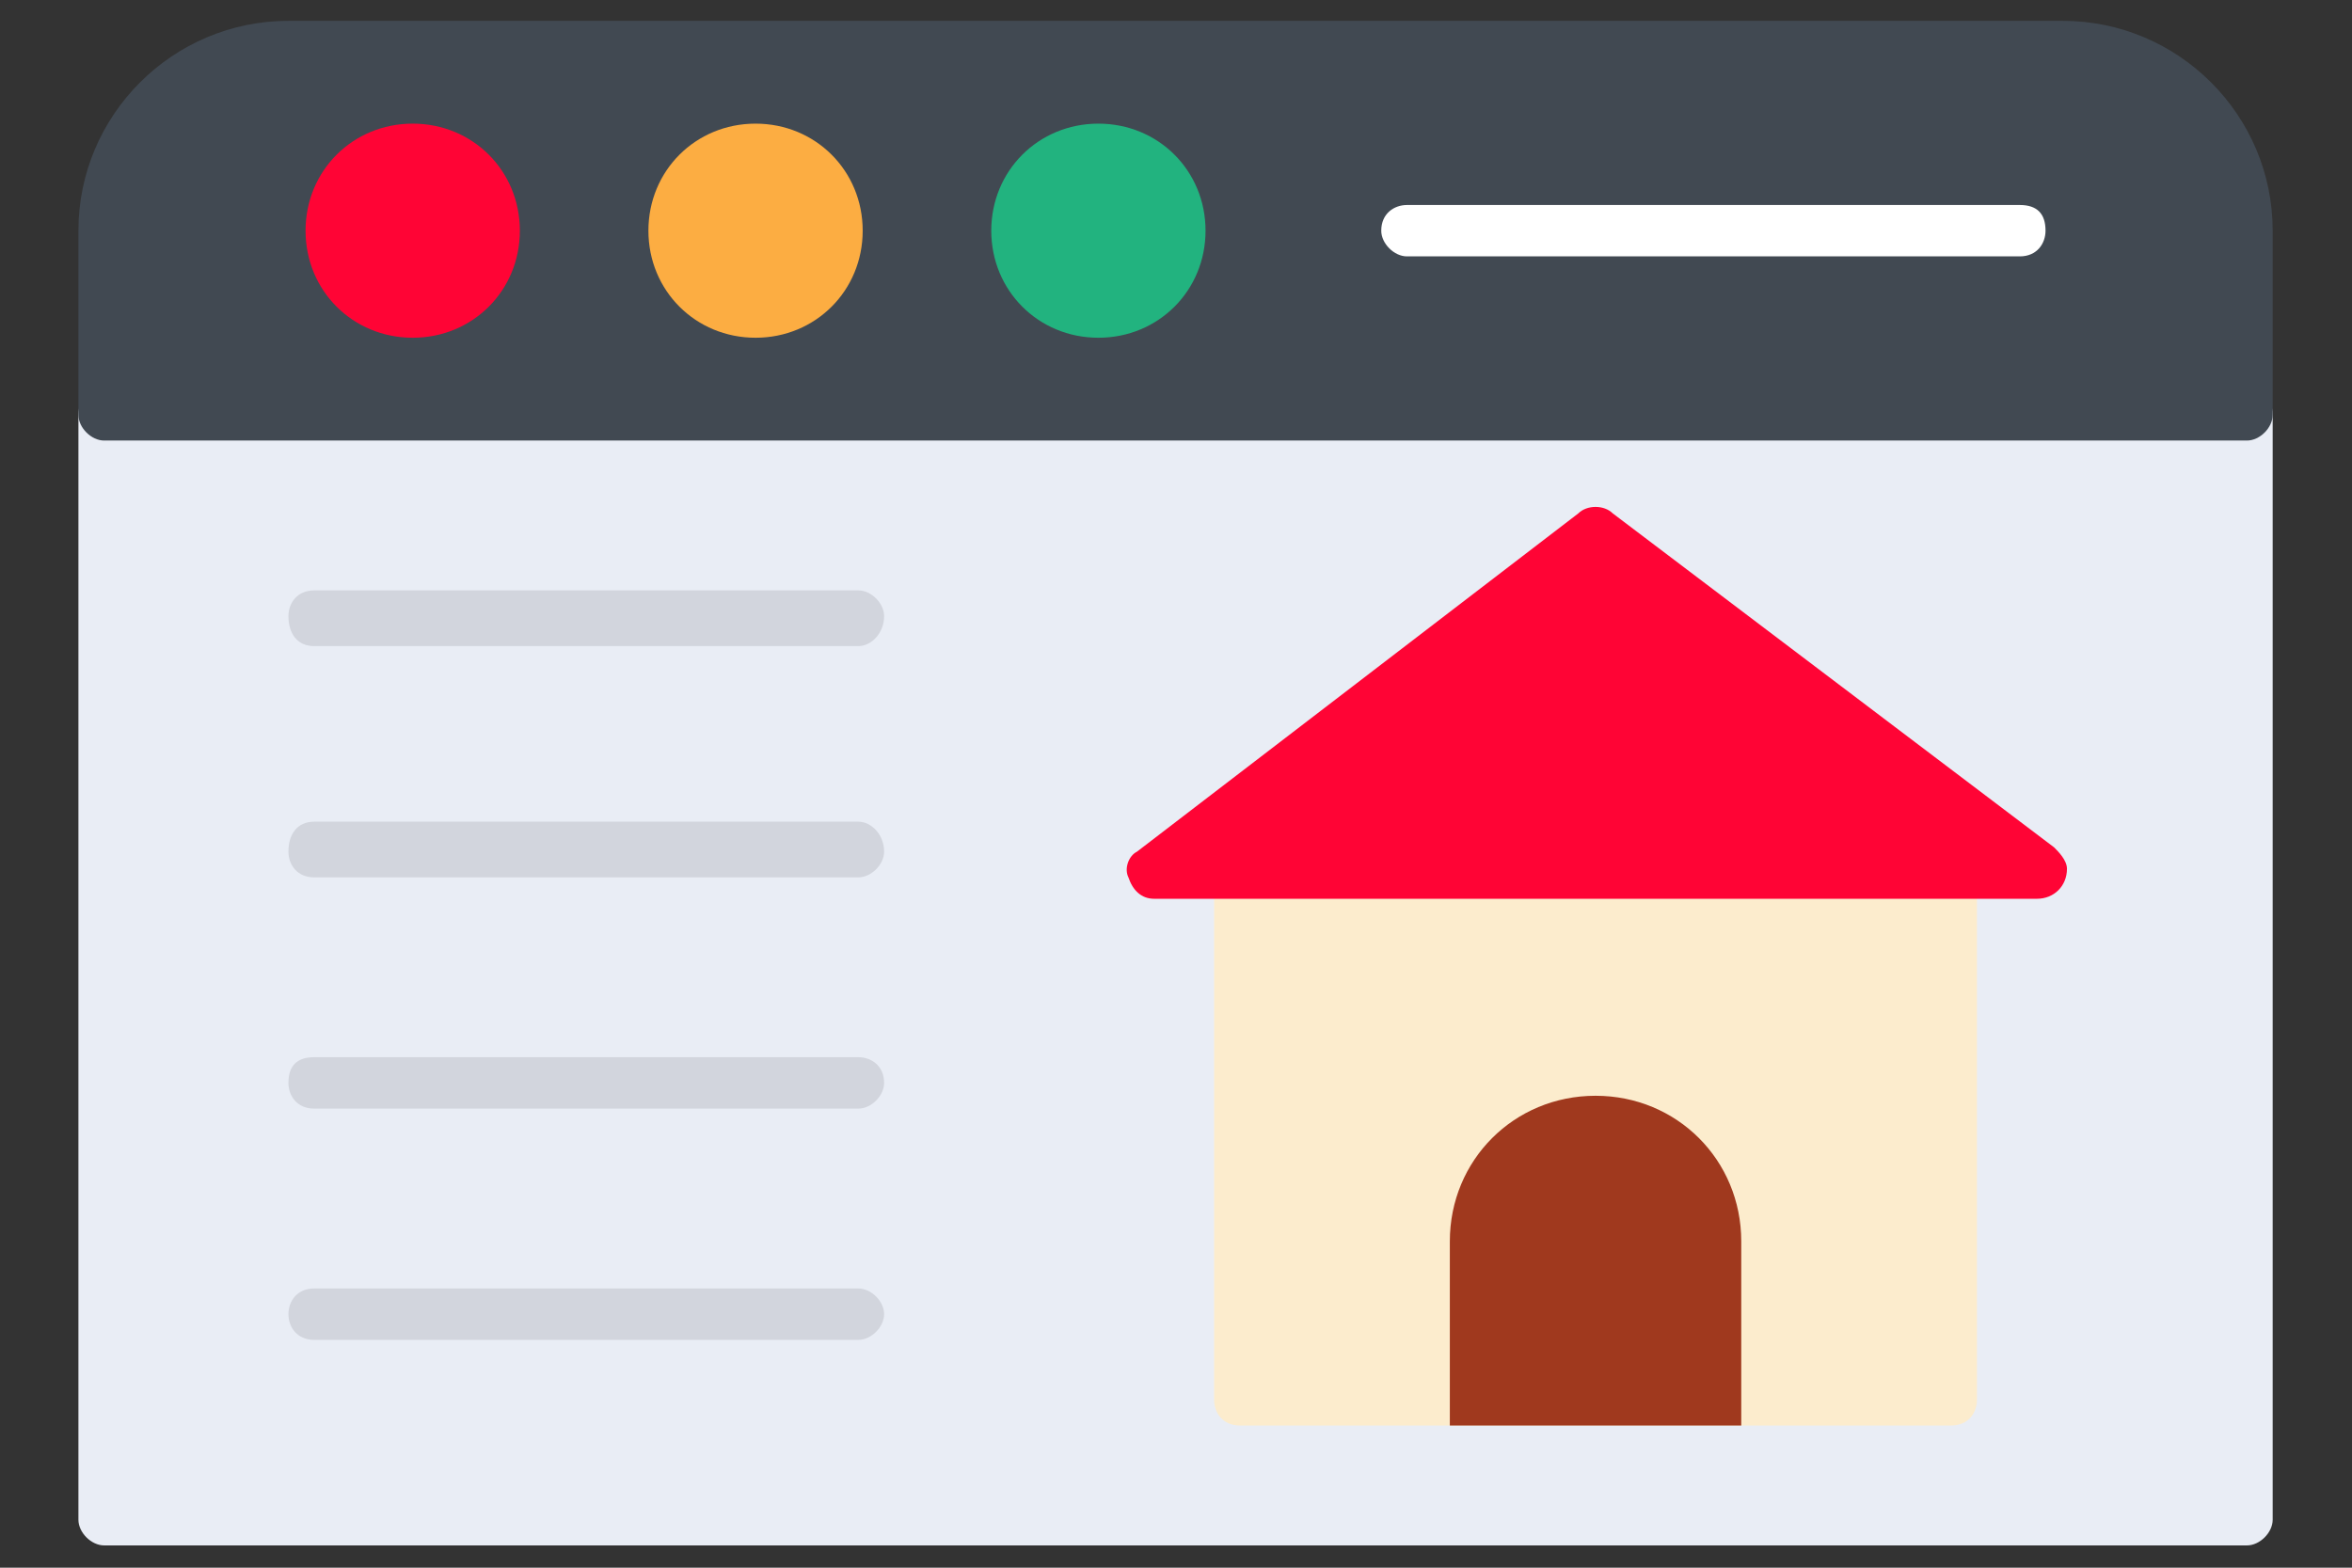 <svg xmlns="http://www.w3.org/2000/svg" xmlns:xlink="http://www.w3.org/1999/xlink" width="600" viewBox="0 0 450 300" height="400" preserveAspectRatio="xMidYMid meet"><rect x="0" y="0" width="450" height="300" fill="#333333" stroke="none"/><defs><clipPath id="57b41759f5"><path d="M 225 200.953 L 239.25 200.953 L 239.25 205.453 L 225 205.453 Z M 225 200.953 " clip-rule="nonzero"></path></clipPath><clipPath id="45ab8130ad"><path d="M 229 204 L 231 204 L 231 205.453 L 229 205.453 Z M 229 204 " clip-rule="nonzero"></path></clipPath><clipPath id="d1e42ee59a"><path d="M 230 204 L 232 204 L 232 205.453 L 230 205.453 Z M 230 204 " clip-rule="nonzero"></path></clipPath><clipPath id="f7fa247adb"><path d="M 15 73 L 434.914 73 L 434.914 295.738 L 15 295.738 Z M 15 73 " clip-rule="nonzero"></path></clipPath><clipPath id="7b40e78981"><path d="M 15 3.988 L 434.914 3.988 L 434.914 85 L 15 85 Z M 15 3.988 " clip-rule="nonzero"></path></clipPath></defs><g clip-path="url(#57b41759f5)"><path fill="#ff0000" d="M 234.25 201.375 L 230.074 201.375 L 230.059 201.387 L 227.773 203.23 L 227.773 201.992 L 227.898 201.992 L 227.898 201.785 L 227.727 201.785 L 227.727 201.562 L 228.117 201.562 L 227.309 200.953 L 226.496 201.562 L 226.875 201.562 L 226.875 201.785 L 226.715 201.785 L 226.715 201.992 L 226.84 201.992 L 226.84 203.98 L 225.016 205.453 L 225.289 205.453 L 226.84 204.203 L 227.773 203.449 L 230.195 201.496 L 235.062 205.453 L 239.234 205.453 L 239.234 205.43 Z M 227.695 201.785 L 226.906 201.785 L 226.906 201.562 L 227.695 201.562 Z M 227.695 201.785 " fill-opacity="1" fill-rule="nonzero"></path></g><g clip-path="url(#45ab8130ad)"><path fill="#ff0000" d="M 229.133 204.484 L 230.094 204.484 L 230.094 205.453 L 229.133 205.453 Z M 229.133 204.484 " fill-opacity="1" fill-rule="nonzero"></path></g><path fill="#ff0000" d="M 229.133 203.297 L 230.094 203.297 L 230.094 204.266 L 229.133 204.266 Z M 229.133 203.297 " fill-opacity="1" fill-rule="nonzero"></path><path fill="#ff0000" d="M 230.309 203.297 L 231.273 203.297 L 231.273 204.266 L 230.309 204.266 Z M 230.309 203.297 " fill-opacity="1" fill-rule="nonzero"></path><g clip-path="url(#d1e42ee59a)"><path fill="#ff0000" d="M 230.309 204.484 L 231.273 204.484 L 231.273 205.453 L 230.309 205.453 Z M 230.309 204.484 " fill-opacity="1" fill-rule="nonzero"></path></g><g clip-path="url(#f7fa247adb)"><path fill="#e9edf5" d="M 429.902 295.738 L 19.922 295.738 C 17.465 295.738 15.004 293.281 15.004 290.824 L 15.004 79.387 C 15.004 76.109 17.465 73.648 19.922 73.648 L 429.902 73.648 C 432.363 73.648 434.824 76.109 434.824 79.387 L 434.824 290.824 C 434.824 293.281 432.363 295.738 429.902 295.738 Z M 429.902 295.738 " fill-opacity="1" fill-rule="evenodd"></path></g><g clip-path="url(#7b40e78981)"><path fill="#414952" d="M 429.902 84.305 L 19.922 84.305 C 17.465 84.305 15.004 81.844 15.004 79.387 L 15.004 44.145 C 15.004 22.02 33.043 3.988 55.184 3.988 L 394.645 3.988 C 416.785 3.988 434.824 22.02 434.824 44.145 L 434.824 79.387 C 434.824 81.844 432.363 84.305 429.902 84.305 Z M 429.902 84.305 " fill-opacity="1" fill-rule="evenodd"></path></g><path fill="#ff0435" d="M 78.961 64.633 C 67.48 64.633 58.461 55.621 58.461 44.145 C 58.461 32.672 67.48 23.66 78.961 23.66 C 90.441 23.66 99.461 32.672 99.461 44.145 C 99.461 55.621 90.441 64.633 78.961 64.633 Z M 78.961 64.633 " fill-opacity="1" fill-rule="evenodd"></path><path fill="#fcad42" d="M 144.559 64.633 C 133.078 64.633 124.059 55.621 124.059 44.145 C 124.059 32.672 133.078 23.66 144.559 23.66 C 156.035 23.66 165.055 32.672 165.055 44.145 C 165.055 55.621 156.035 64.633 144.559 64.633 Z M 144.559 64.633 " fill-opacity="1" fill-rule="evenodd"></path><path fill="#22b37f" d="M 210.152 64.633 C 198.676 64.633 189.656 55.621 189.656 44.145 C 189.656 32.672 198.676 23.66 210.152 23.66 C 221.633 23.66 230.652 32.672 230.652 44.145 C 230.652 55.621 221.633 64.633 210.152 64.633 Z M 210.152 64.633 " fill-opacity="1" fill-rule="evenodd"></path><path fill="#fceccd" d="M 373.324 272.793 L 237.211 272.793 C 233.934 272.793 232.293 270.336 232.293 267.875 L 232.293 166.254 C 232.293 163.797 233.934 161.34 237.211 161.34 L 373.324 161.34 C 376.605 161.34 378.246 163.797 378.246 166.254 L 378.246 267.875 C 378.246 270.336 376.605 272.793 373.324 272.793 Z M 373.324 272.793 " fill-opacity="1" fill-rule="evenodd"></path><path fill="#ffffff" d="M 386.445 49.062 L 269.191 49.062 C 266.73 49.062 264.27 46.605 264.27 44.145 C 264.27 40.867 266.73 39.23 269.191 39.23 L 386.445 39.23 C 389.727 39.23 391.363 40.867 391.363 44.145 C 391.363 46.605 389.727 49.062 386.445 49.062 Z M 386.445 49.062 " fill-opacity="1" fill-rule="evenodd"></path><path fill="#ff0435" d="M 389.727 171.992 L 220.812 171.992 C 218.355 171.992 216.715 170.352 215.895 167.895 C 215.074 166.254 215.895 163.797 217.535 162.977 L 301.988 98.234 C 303.629 96.598 306.91 96.598 308.551 98.234 L 393.004 162.156 C 393.824 162.977 395.465 164.617 395.465 166.254 C 395.465 169.535 393.004 171.992 389.727 171.992 Z M 389.727 171.992 " fill-opacity="1" fill-rule="evenodd"></path><path fill="#a0391e" d="M 333.148 272.793 L 277.391 272.793 L 277.391 237.555 C 277.391 221.984 289.691 209.691 305.27 209.691 C 320.848 209.691 333.148 221.984 333.148 237.555 Z M 333.148 272.793 " fill-opacity="1" fill-rule="evenodd"></path><path fill="#d2d5dd" d="M 164.238 123.641 L 60.102 123.641 C 56.82 123.641 55.184 121.18 55.184 117.902 C 55.184 115.445 56.82 112.984 60.102 112.984 L 164.238 112.984 C 166.695 112.984 169.156 115.445 169.156 117.902 C 169.156 121.18 166.695 123.641 164.238 123.641 Z M 164.238 123.641 " fill-opacity="1" fill-rule="evenodd"></path><path fill="#d2d5dd" d="M 164.238 167.895 L 60.102 167.895 C 56.82 167.895 55.184 165.438 55.184 162.977 C 55.184 159.699 56.82 157.242 60.102 157.242 L 164.238 157.242 C 166.695 157.242 169.156 159.699 169.156 162.977 C 169.156 165.438 166.695 167.895 164.238 167.895 Z M 164.238 167.895 " fill-opacity="1" fill-rule="evenodd"></path><path fill="#d2d5dd" d="M 164.238 212.148 L 60.102 212.148 C 56.82 212.148 55.184 209.691 55.184 207.23 C 55.184 203.953 56.82 202.312 60.102 202.312 L 164.238 202.312 C 166.695 202.312 169.156 203.953 169.156 207.23 C 169.156 209.691 166.695 212.148 164.238 212.148 Z M 164.238 212.148 " fill-opacity="1" fill-rule="evenodd"></path><path fill="#d2d5dd" d="M 164.238 256.402 L 60.102 256.402 C 56.82 256.402 55.184 253.945 55.184 251.484 C 55.184 249.027 56.82 246.57 60.102 246.57 L 164.238 246.57 C 166.695 246.57 169.156 249.027 169.156 251.484 C 169.156 253.945 166.695 256.402 164.238 256.402 Z M 164.238 256.402 " fill-opacity="1" fill-rule="evenodd"></path></svg>